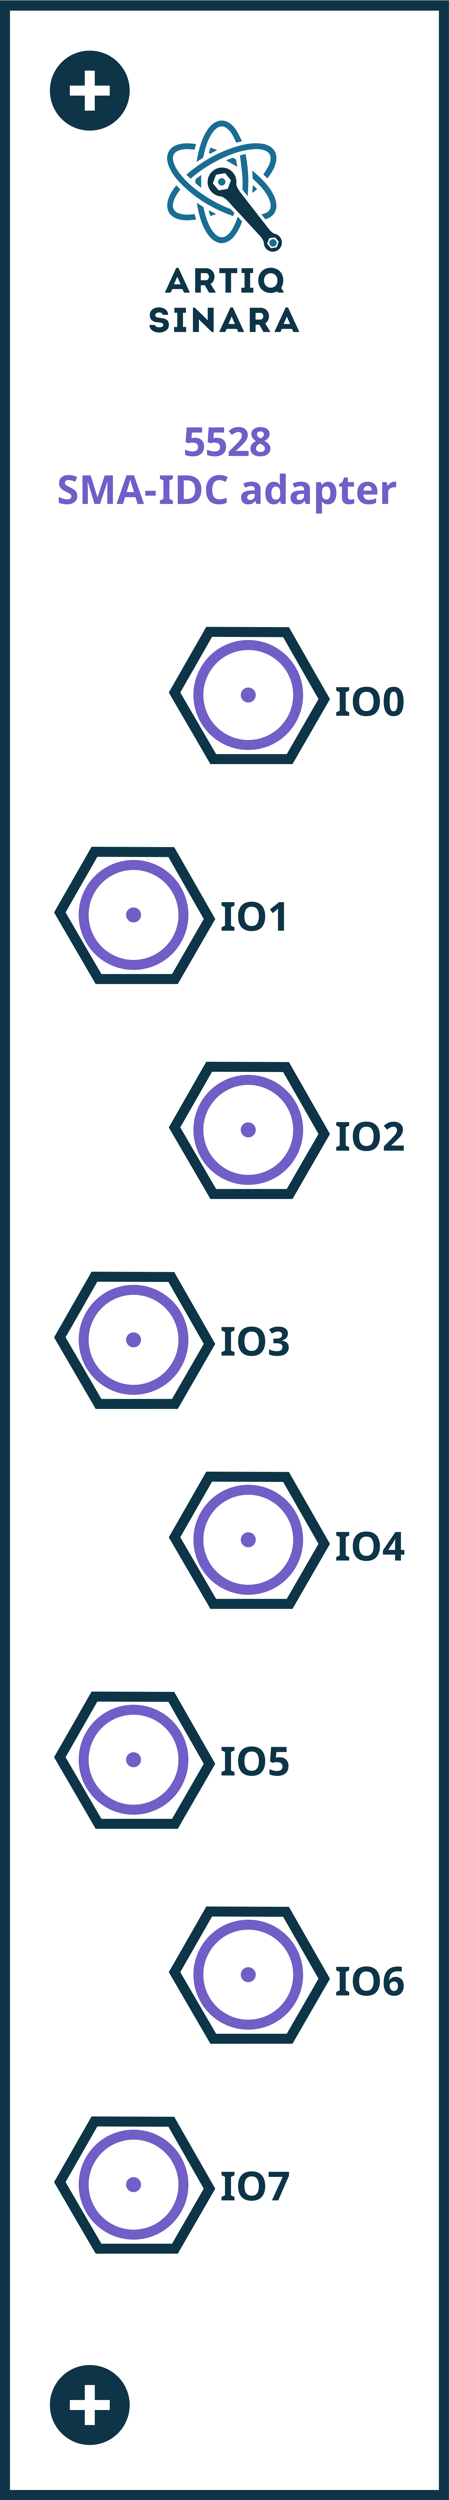 <svg width="120" height="666.67" version="1.1" viewBox="0 0 120 666.67" xmlns="http://www.w3.org/2000/svg"><rect x="0" y="0" width="120" height="666.67" fill="#808080" stroke="none"/><defs><clipPath id="r"><path d="m0 500h90v-500h-90z"/></clipPath><clipPath id="q"><path d="m44.157 66.795h14.024v-10.004h-14.024z"/></clipPath><clipPath id="p"><path d="m44.157 66.795h14.024v-10.004h-14.024z"/></clipPath><clipPath id="o"><path d="m67.157 107.8h14.024v-10.004h-14.024z"/></clipPath><clipPath id="n"><path d="m67.157 107.8h14.024v-10.004h-14.024z"/></clipPath><clipPath id="m"><path d="m44.157 151.8h14.024v-10.004h-14.024z"/></clipPath><clipPath id="l"><path d="m44.157 151.8h14.024v-10.004h-14.024z"/></clipPath><clipPath id="k"><path d="m67.157 194.8h14.024v-10.004h-14.024z"/></clipPath><clipPath id="j"><path d="m67.157 194.8h14.024v-10.004h-14.024z"/></clipPath><clipPath id="i"><path d="m44.157 235.8h14.024v-10.004h-14.024z"/></clipPath><clipPath id="h"><path d="m44.157 235.8h14.024v-10.004h-14.024z"/></clipPath><clipPath id="g"><path d="m67.157 276.79h14.024v-10.004h-14.024z"/></clipPath><clipPath id="f"><path d="m67.157 276.79h14.024v-10.004h-14.024z"/></clipPath><clipPath id="e"><path d="m44.157 320.79h14.024v-10.004h-14.024z"/></clipPath><clipPath id="d"><path d="m44.157 320.79h14.024v-10.004h-14.024z"/></clipPath><clipPath id="c"><path d="m67.157 363.79h14.024v-10.004h-14.024z"/></clipPath><clipPath id="b"><path d="m67.157 363.79h14.024v-10.004h-14.024z"/></clipPath><clipPath id="a"><path d="m0 500h90v-500h-90z"/></clipPath></defs><g transform="matrix(1.333 0 0 -1.333 0 666.67)"><path d="m0 0h90v500h-90z" fill="#fff"/><g clip-path="url(#r)"><path d="m1 499h88v-498h-88z" fill="none" stroke="#0d3547" stroke-width="2"/><g transform="translate(18,490)"><path d="m0 0c4.418 0 8-3.582 8-8s-3.582-8-8-8-8 3.582-8 8 3.582 8 8 8" fill="#0d3547"/></g><path d="m17 486h2v-8h-2z" fill="#fff"/><path d="m22 481h-8v2h8z" fill="#fff"/><g transform="translate(35.072 219.27)"><path d="m0 0-15.316-2e-3 -7.762 13.322 6.944 12.134 15.41-0.06 7.657-13.386z" fill="none" stroke="#0d3547" stroke-width="2"/></g><g transform="translate(18.117 237.09)"><path d="m0 0c2.761 4.782 8.876 6.421 13.658 3.66s6.421-8.876 3.66-13.658-8.876-6.421-13.658-3.66-6.421 8.876-3.66 13.658z" fill="none" stroke="#715ec7" stroke-miterlimit="10" stroke-width="2"/></g><g transform="translate(25.477 232.84)"><path d="m0 0c0.414 0.717 1.331 0.963 2.049 0.549 0.717-0.414 0.963-1.331 0.549-2.049-0.414-0.717-1.332-0.963-2.049-0.549s-0.963 1.332-0.549 2.049" fill="#715ec7"/></g><g transform="translate(35.072 304.27)"><path d="m0 0-15.316-2e-3 -7.762 13.322 6.944 12.134 15.41-0.06 7.657-13.386z" fill="none" stroke="#0d3547" stroke-width="2"/></g><g transform="translate(18.117 322.09)"><path d="m0 0c2.761 4.782 8.876 6.421 13.658 3.66s6.421-8.876 3.66-13.658-8.876-6.421-13.658-3.66-6.421 8.876-3.66 13.658z" fill="none" stroke="#715ec7" stroke-miterlimit="10" stroke-width="2"/></g><g transform="translate(25.477 317.84)"><path d="m0 0c0.414 0.717 1.331 0.963 2.049 0.549 0.717-0.414 0.963-1.331 0.549-2.049-0.414-0.717-1.332-0.963-2.049-0.549s-0.963 1.332-0.549 2.049" fill="#715ec7"/></g><g transform="translate(58.072 261.27)"><path d="m0 0-15.316-2e-3 -7.762 13.322 6.944 12.134 15.41-0.06 7.657-13.386z" fill="none" stroke="#0d3547" stroke-width="2"/></g><g transform="translate(41.117 279.09)"><path d="m0 0c2.761 4.782 8.876 6.421 13.658 3.66s6.421-8.876 3.66-13.658-8.876-6.421-13.658-3.66-6.421 8.876-3.66 13.658z" fill="none" stroke="#715ec7" stroke-miterlimit="10" stroke-width="2"/></g><g transform="translate(48.477 274.84)"><path d="m0 0c0.414 0.717 1.331 0.963 2.049 0.549 0.717-0.414 0.963-1.331 0.549-2.049-0.414-0.717-1.332-0.963-2.049-0.549s-0.963 1.332-0.549 2.049" fill="#715ec7"/></g><g transform="translate(58.072 348.27)"><path d="m0 0-15.316-2e-3 -7.762 13.322 6.944 12.134 15.41-0.06 7.657-13.386z" fill="none" stroke="#0d3547" stroke-width="2"/></g><g transform="translate(41.117 366.09)"><path d="m0 0c2.761 4.782 8.876 6.421 13.658 3.66s6.421-8.876 3.66-13.658-8.876-6.421-13.658-3.66-6.421 8.876-3.66 13.658z" fill="none" stroke="#715ec7" stroke-miterlimit="10" stroke-width="2"/></g><g transform="translate(48.477 361.84)"><path d="m0 0c0.414 0.717 1.331 0.963 2.049 0.549 0.717-0.414 0.963-1.331 0.549-2.049-0.414-0.717-1.332-0.963-2.049-0.549s-0.963 1.332-0.549 2.049" fill="#715ec7"/></g><g transform="translate(35.072 50.274)"><path d="m0 0-15.316-2e-3 -7.762 13.322 6.944 12.134 15.41-0.06 7.657-13.386z" fill="none" stroke="#0d3547" stroke-width="2"/></g><g transform="translate(18.117 68.086)"><path d="m0 0c2.761 4.782 8.876 6.421 13.658 3.66s6.421-8.876 3.66-13.658-8.876-6.421-13.658-3.66-6.421 8.876-3.66 13.658z" fill="none" stroke="#715ec7" stroke-miterlimit="10" stroke-width="2"/></g><g transform="translate(25.477 63.836)"><path d="m0 0c0.414 0.717 1.331 0.963 2.049 0.549 0.717-0.414 0.963-1.331 0.549-2.049-0.414-0.717-1.332-0.963-2.049-0.549s-0.963 1.332-0.549 2.049" fill="#715ec7"/></g><g transform="translate(35.072 135.27)"><path d="m0 0-15.316-2e-3 -7.762 13.322 6.944 12.134 15.41-0.06 7.657-13.386z" fill="none" stroke="#0d3547" stroke-width="2"/></g><g transform="translate(18.117 153.09)"><path d="m0 0c2.761 4.782 8.876 6.421 13.658 3.66s6.421-8.876 3.66-13.658-8.876-6.421-13.658-3.66-6.421 8.876-3.66 13.658z" fill="none" stroke="#715ec7" stroke-miterlimit="10" stroke-width="2"/></g><g transform="translate(25.477 148.84)"><path d="m0 0c0.414 0.717 1.331 0.963 2.049 0.549 0.717-0.414 0.963-1.331 0.549-2.049-0.414-0.717-1.332-0.963-2.049-0.549s-0.963 1.332-0.549 2.049" fill="#715ec7"/></g><g transform="translate(58.072 92.274)"><path d="m0 0-15.316-2e-3 -7.762 13.322 6.944 12.134 15.41-0.06 7.657-13.386z" fill="none" stroke="#0d3547" stroke-width="2"/></g><g transform="translate(41.117 110.09)"><path d="m0 0c2.761 4.782 8.876 6.421 13.658 3.66s6.421-8.876 3.66-13.658-8.876-6.421-13.658-3.66-6.421 8.876-3.66 13.658z" fill="none" stroke="#715ec7" stroke-miterlimit="10" stroke-width="2"/></g><g transform="translate(48.477 105.84)"><path d="m0 0c0.414 0.717 1.331 0.963 2.049 0.549 0.717-0.414 0.963-1.331 0.549-2.049-0.414-0.717-1.332-0.963-2.049-0.549s-0.963 1.332-0.549 2.049" fill="#715ec7"/></g><g transform="translate(58.072 179.27)"><path d="m0 0-15.316-2e-3 -7.762 13.322 6.944 12.134 15.41-0.06 7.657-13.386z" fill="none" stroke="#0d3547" stroke-width="2"/></g><g transform="translate(41.117 197.09)"><path d="m0 0c2.761 4.782 8.876 6.421 13.658 3.66s6.421-8.876 3.66-13.658-8.876-6.421-13.658-3.66-6.421 8.876-3.66 13.658z" fill="none" stroke="#715ec7" stroke-miterlimit="10" stroke-width="2"/></g><g transform="translate(48.477 192.84)"><path d="m0 0c0.414 0.717 1.331 0.963 2.049 0.549 0.717-0.414 0.963-1.331 0.549-2.049-0.414-0.717-1.332-0.963-2.049-0.549s-0.963 1.332-0.549 2.049" fill="#715ec7"/></g><g transform="translate(18,27)"><path d="m0 0c4.418 0 8-3.582 8-8s-3.582-8-8-8-8 3.582-8 8 3.582 8 8 8" fill="#0d3547"/></g><path d="m17 23h2v-8h-2z" fill="#fff"/><path d="m22 18h-8v2h8z" fill="#fff"/><g clip-path="url(#q)"><g clip-path="url(#p)"><g transform="matrix(1 0 0 -1 44.157 59.94)" fill="#0d3547" aria-label="IO7"><path d="m2.856 0h-2.6v-0.688l0.696-0.32v-3.696l-0.696-0.32v-0.688h2.6v0.688l-0.696 0.32v3.696l0.696 0.32z"/><path d="m9.016-2.864q0 0.664-0.168 1.208-0.16 0.536-0.496 0.928-0.328 0.392-0.848 0.6-0.512 0.208-1.208 0.208t-1.216-0.208q-0.512-0.216-0.848-0.6-0.328-0.392-0.496-0.936-0.16-0.544-0.16-1.208 0-0.888 0.288-1.544 0.296-0.656 0.896-1.016 0.608-0.368 1.544-0.368 0.928 0 1.528 0.368 0.6 0.36 0.888 1.024 0.296 0.656 0.296 1.544zm-4.168 0q0 0.6 0.152 1.032t0.472 0.664 0.824 0.232q0.52 0 0.832-0.232 0.32-0.232 0.464-0.664 0.152-0.432 0.152-1.032 0-0.904-0.336-1.416t-1.104-0.512q-0.512 0-0.832 0.232t-0.472 0.664-0.152 1.032z"/><path d="m10.368 0 2.144-4.696h-2.816v-1.016h4.096v0.76l-2.16 4.952z"/></g></g></g><g clip-path="url(#o)"><g clip-path="url(#n)"><g transform="matrix(1 0 0 -1 67.157 100.94)" fill="#0d3547" aria-label="IO6"><path d="m2.856 0h-2.6v-0.688l0.696-0.32v-3.696l-0.696-0.32v-0.688h2.6v0.688l-0.696 0.32v3.696l0.696 0.32z"/><path d="m9.016-2.864q0 0.664-0.168 1.208-0.16 0.536-0.496 0.928-0.328 0.392-0.848 0.6-0.512 0.208-1.208 0.208t-1.216-0.208q-0.512-0.216-0.848-0.6-0.328-0.392-0.496-0.936-0.16-0.544-0.16-1.208 0-0.888 0.288-1.544 0.296-0.656 0.896-1.016 0.608-0.368 1.544-0.368 0.928 0 1.528 0.368 0.6 0.36 0.888 1.024 0.296 0.656 0.296 1.544zm-4.168 0q0 0.6 0.152 1.032t0.472 0.664 0.824 0.232q0.52 0 0.832-0.232 0.32-0.232 0.464-0.664 0.152-0.432 0.152-1.032 0-0.904-0.336-1.416t-1.104-0.512q-0.512 0-0.832 0.232t-0.472 0.664-0.152 1.032z"/><path d="m9.76-2.424q0-0.496 0.072-0.976t0.248-0.904q0.184-0.432 0.504-0.76 0.328-0.336 0.824-0.52 0.504-0.192 1.216-0.192 0.168 0 0.392 0.016 0.224 8e-3 0.376 0.04v0.968q-0.152-0.04-0.336-0.056-0.176-0.024-0.352-0.024-0.536 0-0.888 0.128-0.344 0.128-0.544 0.368t-0.296 0.568q-0.088 0.32-0.104 0.72h0.048q0.112-0.192 0.272-0.336 0.168-0.152 0.408-0.24t0.56-0.088q0.504 0 0.864 0.216 0.368 0.208 0.568 0.616 0.2 0.4 0.2 0.976 0 0.616-0.24 1.064-0.232 0.448-0.672 0.688-0.432 0.232-1.032 0.232-0.44 0-0.824-0.152-0.376-0.152-0.664-0.456-0.28-0.312-0.44-0.784-0.16-0.472-0.16-1.112zm2.064 1.536q0.352 0 0.576-0.24 0.224-0.248 0.224-0.76 0-0.416-0.192-0.656t-0.584-0.24q-0.264 0-0.464 0.12-0.2 0.112-0.312 0.296t-0.112 0.376q0 0.2 0.056 0.4 0.056 0.192 0.16 0.352 0.112 0.16 0.272 0.256t0.376 0.096z"/></g></g></g><g clip-path="url(#m)"><g clip-path="url(#l)"><g transform="matrix(1 0 0 -1 44.157 144.94)" fill="#0d3547" aria-label="IO5"><path d="m2.856 0h-2.6v-0.688l0.696-0.32v-3.696l-0.696-0.32v-0.688h2.6v0.688l-0.696 0.32v3.696l0.696 0.32z"/><path d="m9.016-2.864q0 0.664-0.168 1.208-0.16 0.536-0.496 0.928-0.328 0.392-0.848 0.6-0.512 0.208-1.208 0.208t-1.216-0.208q-0.512-0.216-0.848-0.6-0.328-0.392-0.496-0.936-0.16-0.544-0.16-1.208 0-0.888 0.288-1.544 0.296-0.656 0.896-1.016 0.608-0.368 1.544-0.368 0.928 0 1.528 0.368 0.6 0.36 0.888 1.024 0.296 0.656 0.296 1.544zm-4.168 0q0 0.6 0.152 1.032t0.472 0.664 0.824 0.232q0.52 0 0.832-0.232 0.32-0.232 0.464-0.664 0.152-0.432 0.152-1.032 0-0.904-0.336-1.416t-1.104-0.512q-0.512 0-0.832 0.232t-0.472 0.664-0.152 1.032z"/><path d="m11.88-3.648q0.52 0 0.928 0.2t0.64 0.584q0.24 0.384 0.24 0.952 0 0.616-0.256 1.064t-0.768 0.688q-0.504 0.24-1.256 0.24-0.448 0-0.848-0.08-0.392-0.08-0.688-0.232v-1.04q0.296 0.152 0.712 0.264 0.416 0.104 0.784 0.104 0.36 0 0.6-0.096 0.248-0.096 0.376-0.296t0.128-0.512q0-0.424-0.28-0.64-0.28-0.224-0.864-0.224-0.224 0-0.464 0.048-0.24 0.04-0.4 0.08l-0.48-0.256 0.216-2.912h3.096v1.024h-2.04l-0.104 1.12q0.136-0.024 0.288-0.048 0.16-0.032 0.44-0.032z"/></g></g></g><g clip-path="url(#k)"><g clip-path="url(#j)"><g transform="matrix(1 0 0 -1 67.157 187.94)" fill="#0d3547" aria-label="IO4"><path d="m2.856 0h-2.6v-0.688l0.696-0.32v-3.696l-0.696-0.32v-0.688h2.6v0.688l-0.696 0.32v3.696l0.696 0.32z"/><path d="m9.016-2.864q0 0.664-0.168 1.208-0.16 0.536-0.496 0.928-0.328 0.392-0.848 0.6-0.512 0.208-1.208 0.208t-1.216-0.208q-0.512-0.216-0.848-0.6-0.328-0.392-0.496-0.936-0.16-0.544-0.16-1.208 0-0.888 0.288-1.544 0.296-0.656 0.896-1.016 0.608-0.368 1.544-0.368 0.928 0 1.528 0.368 0.6 0.36 0.888 1.024 0.296 0.656 0.296 1.544zm-4.168 0q0 0.6 0.152 1.032t0.472 0.664 0.824 0.232q0.52 0 0.832-0.232 0.32-0.232 0.464-0.664 0.152-0.432 0.152-1.032 0-0.904-0.336-1.416t-1.104-0.512q-0.512 0-0.832 0.232t-0.472 0.664-0.152 1.032z"/><path d="m13.92-1.184h-0.688v1.184h-1.176v-1.184h-2.44v-0.84l2.504-3.688h1.112v3.592h0.688zm-1.864-1.904q0-0.136 0-0.32 8e-3 -0.192 0.016-0.376 8e-3 -0.192 0.016-0.336 8e-3 -0.152 0.016-0.208h-0.032q-0.072 0.16-0.152 0.312t-0.192 0.312l-1.048 1.584h1.376z"/></g></g></g><g clip-path="url(#i)"><g clip-path="url(#h)"><g transform="matrix(1 0 0 -1 44.157 228.94)" fill="#0d3547" aria-label="IO3"><path d="m2.856 0h-2.6v-0.688l0.696-0.32v-3.696l-0.696-0.32v-0.688h2.6v0.688l-0.696 0.32v3.696l0.696 0.32z"/><path d="m9.016-2.864q0 0.664-0.168 1.208-0.16 0.536-0.496 0.928-0.328 0.392-0.848 0.6-0.512 0.208-1.208 0.208t-1.216-0.208q-0.512-0.216-0.848-0.6-0.328-0.392-0.496-0.936-0.16-0.544-0.16-1.208 0-0.888 0.288-1.544 0.296-0.656 0.896-1.016 0.608-0.368 1.544-0.368 0.928 0 1.528 0.368 0.6 0.36 0.888 1.024 0.296 0.656 0.296 1.544zm-4.168 0q0 0.6 0.152 1.032t0.472 0.664 0.824 0.232q0.52 0 0.832-0.232 0.32-0.232 0.464-0.664 0.152-0.432 0.152-1.032 0-0.904-0.336-1.416t-1.104-0.512q-0.512 0-0.832 0.232t-0.472 0.664-0.152 1.032z"/><path d="m13.568-4.432q0 0.392-0.168 0.68-0.16 0.288-0.44 0.472-0.272 0.184-0.624 0.272v0.024q0.688 0.08 1.04 0.416 0.36 0.336 0.36 0.904 0 0.496-0.248 0.896-0.24 0.392-0.752 0.624-0.504 0.224-1.304 0.224-0.472 0-0.88-0.08t-0.768-0.232v-1.024q0.368 0.184 0.768 0.28 0.408 0.096 0.752 0.096 0.648 0 0.904-0.224 0.264-0.224 0.264-0.632 0-0.24-0.12-0.4-0.12-0.168-0.424-0.248-0.296-0.088-0.832-0.088h-0.432v-0.928h0.44q0.528 0 0.8-0.096 0.28-0.104 0.376-0.272 0.104-0.176 0.104-0.4 0-0.304-0.192-0.472-0.184-0.176-0.624-0.176-0.272 0-0.496 0.072-0.224 0.064-0.408 0.16-0.176 0.096-0.312 0.184l-0.56-0.832q0.336-0.24 0.784-0.4 0.456-0.16 1.08-0.16 0.88 0 1.392 0.36 0.52 0.352 0.52 1z"/></g></g></g><g clip-path="url(#g)"><g clip-path="url(#f)"><g transform="matrix(1 0 0 -1 67.157 269.94)" fill="#0d3547" aria-label="IO2"><path d="m2.856 0h-2.6v-0.688l0.696-0.32v-3.696l-0.696-0.32v-0.688h2.6v0.688l-0.696 0.32v3.696l0.696 0.32z"/><path d="m9.016-2.864q0 0.664-0.168 1.208-0.16 0.536-0.496 0.928-0.328 0.392-0.848 0.6-0.512 0.208-1.208 0.208t-1.216-0.208q-0.512-0.216-0.848-0.6-0.328-0.392-0.496-0.936-0.16-0.544-0.16-1.208 0-0.888 0.288-1.544 0.296-0.656 0.896-1.016 0.608-0.368 1.544-0.368 0.928 0 1.528 0.368 0.6 0.36 0.888 1.024 0.296 0.656 0.296 1.544zm-4.168 0q0 0.6 0.152 1.032t0.472 0.664 0.824 0.232q0.52 0 0.832-0.232 0.32-0.232 0.464-0.664 0.152-0.432 0.152-1.032 0-0.904-0.336-1.416t-1.104-0.512q-0.512 0-0.832 0.232t-0.472 0.664-0.152 1.032z"/><path d="m13.792 0h-3.992v-0.84l1.432-1.448q0.432-0.448 0.696-0.744 0.264-0.304 0.384-0.544 0.12-0.248 0.12-0.528 0-0.344-0.192-0.512-0.184-0.168-0.504-0.168-0.328 0-0.64 0.152t-0.656 0.432l-0.656-0.776q0.248-0.216 0.52-0.4 0.28-0.184 0.64-0.296 0.368-0.12 0.88-0.12 0.56 0 0.96 0.208 0.408 0.2 0.624 0.552 0.224 0.344 0.224 0.784 0 0.472-0.192 0.864-0.184 0.392-0.544 0.776-0.352 0.384-0.856 0.848l-0.736 0.688v0.056h2.488z"/></g></g></g><g clip-path="url(#e)"><g clip-path="url(#d)"><g transform="matrix(1 0 0 -1 44.157 313.94)" fill="#0d3547" aria-label="IO1"><path d="m2.856 0h-2.6v-0.688l0.696-0.32v-3.696l-0.696-0.32v-0.688h2.6v0.688l-0.696 0.32v3.696l0.696 0.32z"/><path d="m9.016-2.864q0 0.664-0.168 1.208-0.16 0.536-0.496 0.928-0.328 0.392-0.848 0.6-0.512 0.208-1.208 0.208t-1.216-0.208q-0.512-0.216-0.848-0.6-0.328-0.392-0.496-0.936-0.16-0.544-0.16-1.208 0-0.888 0.288-1.544 0.296-0.656 0.896-1.016 0.608-0.368 1.544-0.368 0.928 0 1.528 0.368 0.6 0.36 0.888 1.024 0.296 0.656 0.296 1.544zm-4.168 0q0 0.6 0.152 1.032t0.472 0.664 0.824 0.232q0.52 0 0.832-0.232 0.32-0.232 0.464-0.664 0.152-0.432 0.152-1.032 0-0.904-0.336-1.416t-1.104-0.512q-0.512 0-0.832 0.232t-0.472 0.664-0.152 1.032z"/><path d="m12.784 0h-1.208v-3.304q0-0.136 0-0.336 8e-3 -0.2 0.016-0.416t0.016-0.384q-0.04 0.048-0.176 0.176-0.128 0.12-0.24 0.216l-0.656 0.528-0.584-0.728 1.84-1.464h0.992z"/></g></g></g><g clip-path="url(#c)"><g clip-path="url(#b)"><g transform="matrix(1 0 0 -1 67.157 356.94)" fill="#0d3547" aria-label="IO0"><path d="m2.856 0h-2.6v-0.688l0.696-0.32v-3.696l-0.696-0.32v-0.688h2.6v0.688l-0.696 0.32v3.696l0.696 0.32z"/><path d="m9.016-2.864q0 0.664-0.168 1.208-0.16 0.536-0.496 0.928-0.328 0.392-0.848 0.6-0.512 0.208-1.208 0.208t-1.216-0.208q-0.512-0.216-0.848-0.6-0.328-0.392-0.496-0.936-0.16-0.544-0.16-1.208 0-0.888 0.288-1.544 0.296-0.656 0.896-1.016 0.608-0.368 1.544-0.368 0.928 0 1.528 0.368 0.6 0.36 0.888 1.024 0.296 0.656 0.296 1.544zm-4.168 0q0 0.6 0.152 1.032t0.472 0.664 0.824 0.232q0.52 0 0.832-0.232 0.32-0.232 0.464-0.664 0.152-0.432 0.152-1.032 0-0.904-0.336-1.416t-1.104-0.512q-0.512 0-0.832 0.232t-0.472 0.664-0.152 1.032z"/><path d="m13.76-2.856q0 0.688-0.112 1.232-0.104 0.544-0.344 0.928-0.232 0.376-0.616 0.576-0.376 0.2-0.928 0.2-0.688 0-1.128-0.352t-0.656-1.008q-0.208-0.656-0.208-1.576 0-0.928 0.192-1.584 0.192-0.656 0.632-1.008t1.168-0.352q0.688 0 1.128 0.352 0.44 0.344 0.656 1.008 0.216 0.656 0.216 1.584zm-2.792 0q0 0.648 0.072 1.088 0.072 0.432 0.24 0.656 0.176 0.216 0.48 0.216t0.472-0.216q0.176-0.216 0.248-0.648 0.08-0.44 0.08-1.096t-0.08-1.088q-0.072-0.44-0.248-0.656-0.168-0.224-0.472-0.224t-0.48 0.224q-0.168 0.216-0.24 0.656-0.072 0.432-0.072 1.088z"/></g></g></g></g><g transform="matrix(1 0 0 -1 36.712 408.91)" fill="#715ec7" aria-label="5528 SMA-IDC adapter"><path d="m2.4-3.648q0.52 0 0.928 0.2t0.64 0.584q0.24 0.384 0.24 0.952 0 0.616-0.256 1.064t-0.768 0.688q-0.504 0.24-1.256 0.24-0.448 0-0.848-0.08-0.392-0.08-0.688-0.232v-1.04q0.296 0.152 0.712 0.264 0.416 0.104 0.784 0.104 0.36 0 0.6-0.096 0.248-0.096 0.376-0.296t0.128-0.512q0-0.424-0.28-0.64-0.28-0.224-0.864-0.224-0.224 0-0.464 0.048-0.24 0.04-0.4 0.08l-0.48-0.256 0.216-2.912h3.096v1.024h-2.04l-0.104 1.12q0.136-0.024 0.288-0.048 0.16-0.032 0.44-0.032z"/><path d="m6.808-3.648q0.52 0 0.928 0.2t0.64 0.584q0.24 0.384 0.24 0.952 0 0.616-0.256 1.064t-0.768 0.688q-0.504 0.24-1.256 0.24-0.448 0-0.848-0.08-0.392-0.08-0.688-0.232v-1.04q0.296 0.152 0.712 0.264 0.416 0.104 0.784 0.104 0.36 0 0.6-0.096 0.248-0.096 0.376-0.296t0.128-0.512q0-0.424-0.28-0.64-0.28-0.224-0.864-0.224-0.224 0-0.464 0.048-0.24 0.04-0.4 0.08l-0.48-0.256 0.216-2.912h3.096v1.024h-2.04l-0.104 1.12q0.136-0.024 0.288-0.048 0.16-0.032 0.44-0.032z"/><path d="m13.128 0h-3.992v-0.84l1.432-1.448q0.432-0.448 0.696-0.744 0.264-0.304 0.384-0.544 0.12-0.248 0.12-0.528 0-0.344-0.192-0.512-0.184-0.168-0.504-0.168-0.328 0-0.64 0.152t-0.656 0.432l-0.656-0.776q0.248-0.216 0.52-0.4 0.28-0.184 0.64-0.296 0.368-0.12 0.88-0.12 0.56 0 0.96 0.208 0.408 0.2 0.624 0.552 0.224 0.344 0.224 0.784 0 0.472-0.192 0.864-0.184 0.392-0.544 0.776-0.352 0.384-0.856 0.848l-0.736 0.688v0.056h2.488z"/><path d="m15.512-5.784q0.496 0 0.904 0.152 0.416 0.152 0.664 0.456 0.256 0.304 0.256 0.768 0 0.344-0.136 0.608-0.136 0.256-0.368 0.448-0.224 0.192-0.52 0.336 0.304 0.16 0.576 0.376 0.28 0.208 0.448 0.496 0.176 0.28 0.176 0.664 0 0.472-0.256 0.824-0.248 0.352-0.704 0.544-0.448 0.192-1.04 0.192-0.64 0-1.088-0.184t-0.688-0.528q-0.232-0.344-0.232-0.816 0-0.392 0.144-0.68 0.152-0.288 0.4-0.496 0.248-0.216 0.552-0.36-0.256-0.16-0.464-0.36-0.208-0.208-0.336-0.464-0.12-0.264-0.12-0.608 0-0.456 0.256-0.76t0.672-0.456q0.424-0.152 0.904-0.152zm-0.888 4.264q0 0.312 0.216 0.512 0.224 0.2 0.656 0.2 0.448 0 0.672-0.192t0.224-0.512q0-0.216-0.128-0.376-0.128-0.168-0.32-0.296-0.184-0.136-0.384-0.248l-0.104-0.056q-0.248 0.112-0.44 0.256-0.184 0.144-0.288 0.32-0.104 0.168-0.104 0.392zm0.88-3.384q-0.296 0-0.496 0.152-0.192 0.152-0.192 0.432 0 0.192 0.096 0.344 0.096 0.144 0.256 0.256 0.16 0.104 0.344 0.2 0.184-0.088 0.336-0.192 0.16-0.104 0.256-0.248 0.096-0.152 0.096-0.36 0-0.28-0.2-0.432-0.192-0.152-0.496-0.152z"/><path d="m-21.216 8.016q0 0.504-0.248 0.88t-0.72 0.584q-0.464 0.2-1.136 0.2-0.296 0-0.584-0.04-0.28-0.04-0.544-0.112-0.256-0.08-0.488-0.192v-1.128q0.408 0.176 0.84 0.328 0.44 0.144 0.872 0.144 0.296 0 0.472-0.08 0.184-0.08 0.264-0.216 0.088-0.136 0.088-0.312 0-0.216-0.152-0.368-0.144-0.152-0.392-0.28-0.248-0.136-0.568-0.288-0.2-0.096-0.432-0.224-0.232-0.136-0.448-0.328-0.208-0.2-0.344-0.48t-0.136-0.672q0-0.512 0.232-0.872 0.24-0.368 0.672-0.56 0.44-0.192 1.032-0.192 0.448 0 0.848 0.104 0.408 0.104 0.848 0.296l-0.392 0.944q-0.392-0.16-0.704-0.248t-0.64-0.088q-0.224 0-0.384 0.072t-0.248 0.2q-0.08 0.128-0.08 0.304 0 0.2 0.12 0.344 0.12 0.136 0.36 0.264t0.6 0.304q0.44 0.208 0.744 0.432 0.312 0.224 0.48 0.528t0.168 0.752z"/><path d="m-17.76 9.6-1.376-4.48h-0.032q8e-3 0.16 0.024 0.48t0.032 0.688q0.016 0.36 0.016 0.656v2.656h-1.08v-5.712h1.648l1.352 4.368h0.024l1.432-4.368h1.648v5.712h-1.128v-2.704q0-0.272 8e-3 -0.624 0.016-0.352 0.024-0.664 0.016-0.32 0.024-0.48h-0.032l-1.472 4.472z"/><path d="m-9.136 9.6-0.416-1.36h-2.08l-0.416 1.36h-1.304l2.016-5.736h1.48l2.024 5.736zm-1.12-3.704q-0.04-0.136-0.104-0.344t-0.128-0.424-0.104-0.376q-0.04 0.16-0.112 0.4-0.064 0.232-0.128 0.448-0.056 0.208-0.088 0.296l-0.408 1.328h1.488z"/><path d="m-7.592 7.944v-0.976h2.096v0.976z"/><path d="m-2.048 9.6h-2.6v-0.688l0.696-0.32v-3.696l-0.696-0.32v-0.688h2.6v0.688l-0.696 0.32v3.696l0.696 0.32z"/><path d="m3.664 6.688q0 0.96-0.368 1.608t-1.072 0.976q-0.696 0.328-1.68 0.328h-1.616v-5.712h1.792q0.896 0 1.552 0.32 0.664 0.32 1.024 0.944 0.368 0.616 0.368 1.536zm-1.256 0.032q0-0.632-0.184-1.04t-0.552-0.6q-0.36-0.2-0.888-0.2h-0.648v3.72h0.52q0.888 0 1.32-0.472t0.432-1.408z"/><path d="m7.272 4.816q-0.344 0-0.616 0.136-0.264 0.136-0.448 0.392-0.184 0.248-0.28 0.608-0.088 0.36-0.088 0.808 0 0.608 0.144 1.04 0.152 0.424 0.472 0.648t0.816 0.224q0.352 0 0.696-0.08 0.352-0.08 0.76-0.224v1.016q-0.376 0.152-0.744 0.224t-0.824 0.072q-0.88 0-1.456-0.36-0.568-0.368-0.84-1.024-0.272-0.664-0.272-1.544 0-0.648 0.176-1.184 0.176-0.544 0.512-0.936 0.344-0.392 0.84-0.608 0.504-0.216 1.152-0.216 0.424 0 0.848 0.112 0.432 0.104 0.824 0.288l-0.392 0.984q-0.32-0.152-0.648-0.264-0.32-0.112-0.632-0.112z"/><path d="m13.72 5.144q0.88 0 1.344 0.384 0.472 0.376 0.472 1.16v2.912h-0.832l-0.232-0.592h-0.032q-0.184 0.232-0.384 0.384-0.192 0.152-0.448 0.216-0.248 0.072-0.616 0.072-0.384 0-0.696-0.144-0.304-0.152-0.48-0.456-0.176-0.312-0.176-0.784 0-0.696 0.488-1.024 0.488-0.336 1.464-0.368l0.76-0.024v-0.192q0-0.344-0.184-0.504-0.176-0.16-0.496-0.16t-0.624 0.096q-0.304 0.088-0.608 0.224l-0.392-0.808q0.352-0.184 0.776-0.288 0.432-0.104 0.896-0.104zm0.168 2.448q-0.576 0.016-0.8 0.208t-0.224 0.504q0 0.272 0.16 0.392 0.16 0.112 0.416 0.112 0.384 0 0.648-0.224 0.264-0.232 0.264-0.648v-0.36z"/><path d="m18.144 9.68q-0.728 0-1.192-0.568-0.456-0.576-0.456-1.688 0-1.12 0.464-1.696t1.216-0.576q0.312 0 0.552 0.088 0.24 0.08 0.408 0.224 0.176 0.144 0.296 0.328h0.04q-0.024-0.128-0.056-0.368-0.032-0.248-0.032-0.504v-1.4h1.192v6.08h-0.912l-0.232-0.568h-0.048q-0.112 0.176-0.288 0.328-0.168 0.144-0.4 0.232t-0.552 0.088zm0.416-0.952q0.496 0 0.696-0.288 0.2-0.296 0.208-0.88v-0.128q0-0.64-0.2-0.976-0.192-0.336-0.72-0.336-0.392 0-0.616 0.344-0.224 0.336-0.224 0.976t0.224 0.968q0.224 0.32 0.632 0.32z"/><path d="m23.616 5.144q0.88 0 1.344 0.384 0.472 0.376 0.472 1.16v2.912h-0.832l-0.232-0.592h-0.032q-0.184 0.232-0.384 0.384-0.192 0.152-0.448 0.216-0.248 0.072-0.616 0.072-0.384 0-0.696-0.144-0.304-0.152-0.48-0.456-0.176-0.312-0.176-0.784 0-0.696 0.488-1.024 0.488-0.336 1.464-0.368l0.76-0.024v-0.192q0-0.344-0.184-0.504-0.176-0.16-0.496-0.16t-0.624 0.096q-0.304 0.088-0.608 0.224l-0.392-0.808q0.352-0.184 0.776-0.288 0.432-0.104 0.896-0.104zm0.168 2.448q-0.576 0.016-0.8 0.208t-0.224 0.504q0 0.272 0.16 0.392 0.16 0.112 0.416 0.112 0.384 0 0.648-0.224 0.264-0.232 0.264-0.648v-0.36z"/><path d="m29.088 5.152q0.736 0 1.192 0.576 0.456 0.568 0.456 1.68 0 0.744-0.216 1.256-0.216 0.504-0.592 0.76t-0.872 0.256q-0.312 0-0.544-0.08-0.224-0.08-0.384-0.208t-0.28-0.272h-0.064q0.032 0.152 0.048 0.32 0.016 0.16 0.016 0.32v1.76h-1.192v-6.288h0.968l0.168 0.568h0.056q0.12-0.176 0.288-0.32 0.168-0.152 0.4-0.24 0.24-0.088 0.552-0.088zm-0.384 0.952q-0.312 0-0.496 0.128t-0.272 0.392q-0.08 0.256-0.088 0.648v0.128q0 0.424 0.08 0.72 0.08 0.288 0.272 0.44t0.52 0.152q0.272 0 0.448-0.152t0.264-0.448 0.088-0.72q0-0.64-0.2-0.96-0.192-0.328-0.616-0.328z"/><path d="m33.56 8.728q0.2 0 0.384-0.04t0.368-0.096v0.888q-0.192 0.08-0.48 0.136-0.28 0.064-0.616 0.064-0.392 0-0.704-0.128-0.304-0.128-0.488-0.44-0.176-0.32-0.176-0.88v-2.104h-0.568v-0.504l0.656-0.4 0.344-0.92h0.76v0.928h1.224v0.896h-1.224v2.104q0 0.248 0.144 0.376 0.144 0.12 0.376 0.12z"/><path d="m36.992 5.152q0.608 0 1.04 0.232 0.44 0.232 0.68 0.672t0.24 1.08v0.576h-2.816q0.016 0.504 0.296 0.792 0.288 0.288 0.792 0.288 0.424 0 0.768-0.08 0.344-0.088 0.712-0.264v0.92q-0.32 0.16-0.68 0.232-0.352 0.08-0.856 0.08-0.656 0-1.16-0.24-0.504-0.248-0.792-0.744t-0.288-1.248q0-0.768 0.256-1.272 0.264-0.512 0.728-0.768t1.08-0.256zm8e-3 0.848q-0.344 0-0.576 0.224-0.224 0.224-0.264 0.696h1.672q0-0.264-0.096-0.472-0.088-0.208-0.272-0.328t-0.464-0.12z"/><path d="m42.36 5.152q0.088 0 0.208 8e-3t0.192 0.024l-0.088 1.12q-0.056-0.016-0.168-0.024-0.104-0.016-0.184-0.016-0.232 0-0.448 0.064-0.216 0.056-0.392 0.184-0.168 0.128-0.272 0.344-0.096 0.208-0.096 0.52v2.224h-1.192v-4.368h0.904l0.176 0.736h0.056q0.128-0.224 0.32-0.408t0.44-0.296q0.256-0.112 0.544-0.112z"/></g><g clip-path="url(#a)"><g transform="translate(54.743 450.8)"><path d="m0 0c0.411 0 0.732 0.341 0.732 0.742s-0.341 0.742-0.742 0.742-0.742-0.341-0.732-0.742c0-0.411 0.331-0.742 0.742-0.742" fill="#1a6d93"/></g><g transform="translate(37.377 465.16)"><path d="m0 0 0.842-0.782c0.02 0.01 0.04 0.03 0.05 0.04 1.645 1.434 3.51 2.687 5.565 3.71 2.627 1.313 4.863 1.995 7.049 2.155 0.2 0.01 0.381 0.02 0.561 0.02 0.732 0 1.344-0.13 1.895-0.391 0.612-0.29 0.912-0.782 0.912-1.453 0-0.532-0.16-1.053-0.461-1.615-0.21-0.391-0.451-0.772-0.692-1.143-0.1-0.16-0.2-0.32-0.3-0.481l0.812-0.772c0.641 0.812 1.343 1.815 1.664 3.038 0.04 0.14 0.07 0.291 0.1 0.431 0.01 0.06 0.03 0.131 0.04 0.191v0.722c0 0.01-0.01 0.02-0.01 0.04-0.01 0.03-0.02 0.06-0.03 0.1-0.16 0.973-0.712 1.654-1.694 2.096-0.622 0.28-1.304 0.35-1.875 0.38-0.181 0.011-0.361 0.021-0.552 0.021-0.952 0-1.945-0.141-3.017-0.422-3.73-0.982-7.26-2.837-10.478-5.524-0.09-0.07-0.17-0.15-0.271-0.231-0.03-0.06-0.07-0.09-0.11-0.13" fill="#1a6d93"/></g><g transform="translate(39.693 467.9)"><path d="m0 0c0.241 0.16 0.461 0.321 0.702 0.441 0.281 0.151 0.381 0.371 0.431 0.642 0.321 1.604 0.762 2.867 1.384 3.98 0.361 0.642 0.722 1.103 1.153 1.444 0.722 0.582 1.463 0.582 2.185 0 0.442-0.361 0.813-0.812 1.113-1.384 0.181-0.33 0.331-0.661 0.502-1.012 0.07-0.141 0.14-0.291 0.21-0.431l1.143 0.29c-0.09 0.191-0.18 0.381-0.271 0.562-0.21 0.441-0.411 0.862-0.651 1.273-0.782 1.354-1.655 2.066-2.818 2.296h-0.661c-0.963-0.19-1.765-0.752-2.427-1.714-0.291-0.421-0.541-0.842-0.752-1.274-0.581-1.173-1.002-2.526-1.333-4.241-0.05-0.24-0.08-0.491-0.121-0.742-0.02-0.1-0.03-0.2-0.05-0.3 0.091 0.05 0.181 0.11 0.261 0.17" fill="#1a6d93"/></g><g transform="translate(38.67 457.26)"><path d="m0 0c-0.261-0.02-0.501-0.05-0.742-0.06-0.15-0.01-0.291-0.01-0.421-0.01-0.572 0-1.063 0.07-1.514 0.21-0.06 0.02-0.13 0.04-0.191 0.071-0.902 0.34-1.283 1.032-1.092 1.985 0.17 0.872 0.611 1.594 1.062 2.256 0.091 0.13 0.181 0.26 0.281 0.381 0.04 0.05 0.07 0.1 0.11 0.15l-0.822 0.802c-0.601-0.742-1.323-1.754-1.664-2.978-0.251-0.942-0.181-1.794 0.22-2.466 0.402-0.672 1.113-1.153 2.056-1.374 0.491-0.12 1.002-0.17 1.574-0.17 0.301 0 0.612 0.02 0.963 0.05 0.2 0.02 0.391 0.04 0.601 0.07 0.08 0.01 0.161 0.02 0.231 0.03l-0.311 1.103c-0.12-0.03-0.231-0.04-0.341-0.05" fill="#1a6d93"/></g><g transform="translate(37.507 457.19)"><path d="M 0,0 C 0.13,0 0.271,0 0.421,0.01 0.271,0.01 0.13,0 0,0" fill="#1a6d93"/></g><g transform="translate(35.993 457.4)"><path d="m0 0c0.441-0.14 0.942-0.211 1.514-0.211-0.572 0-1.073 0.071-1.514 0.211" fill="#1a6d93"/></g><g transform="translate(37.517 456.04)"><path d="M 0,0 C -0.572,0 -1.093,0.06 -1.574,0.17 -1.083,0.06 -0.572,0 0,0" fill="#1a6d93"/></g><g transform="translate(38.48 456.09)"><path d="m0 0c-0.351-0.03-0.662-0.05-0.963-0.05 0.301 0 0.612 0.02 0.963 0.05" fill="#1a6d93"/></g><g transform="translate(47.514 467.09)"><path d="m0 0c-0.05 0.331-0.1 0.652-0.15 0.973-0.03 0.16-0.472 0.501-0.662 0.501h-0.03c-0.331-0.12-0.662-0.251-1.003-0.381-0.11-0.05-0.23-0.09-0.341-0.141l2.236-1.283z" fill="#1a6d93"/></g><g transform="translate(40.285 465.1)"><path d="m0 0c-0.03-0.02-0.05-0.04-0.08-0.06-0.04-0.03-0.07-0.06-0.111-0.09-0.23-0.181-0.441-0.351-0.661-0.512-0.221-0.15-0.301-0.331-0.271-0.561 0.01-0.05 0.01-0.11 0.01-0.171 0-0.1 0-0.2 0.04-0.23 0.271-0.241 0.552-0.471 0.852-0.702 0.051-0.04 0.101-0.08 0.151-0.12 0.03-0.02 0.05-0.041 0.08-0.061 0.01-0.01 0.03-0.02 0.04-0.03v2.577c-0.02-0.02-0.04-0.03-0.05-0.04" fill="#1a6d93"/></g><g transform="translate(42.39 469.51)"><path d="m0 0c0.281 0.14 0.551 0.281 0.842 0.431l0.321 0.161-1.374 0.511-0.32-1.103c0.14-0.06 0.21-0.09 0.27-0.09 0.05 0 0.091 0.02 0.161 0.05 0.03 0 0.06 0.02 0.1 0.04" fill="#1a6d93"/></g><g transform="translate(42.29 469.46)"><path d="M 0,0 C 0.03,0.01 0.06,0.03 0.09,0.05 H 0.1 0.09 C 0.06,0.03 0.03,0.01 0,0" fill="#1a6d93"/></g><g transform="translate(51.554 462.32)"><path d="m0 0-0.822 0.772c-0.07-0.2-0.161-1.143-0.12-1.574z" fill="#1a6d93"/></g><g transform="translate(41.939 458.02)"><path d="m0 0c-0.03 0-0.04-0.01-0.05-0.01-0.01-0.01-0.02-0.06-0.01-0.11 0.07-0.251 0.14-0.512 0.22-0.782l0.061-0.231 1.173 0.421-0.241 0.12c-0.381 0.201-0.742 0.391-1.103 0.572 0 0.02-0.03 0.02-0.05 0.02" fill="#1a6d93"/></g><g transform="translate(44.466 463.01)"><path d="m0 0c0.411 0 0.732 0.341 0.732 0.742s-0.341 0.742-0.742 0.732c-0.401 0-0.742-0.341-0.732-0.742 0-0.401 0.341-0.732 0.742-0.732" fill="#1a6d93"/></g><g transform="translate(44.516 466.61)"><path d="m0 0c0.832 0 1.654-0.351 2.226-1.043 0.541-0.661 0.752-1.484 0.632-2.276 0.05-0.371 0.32-1.093 1.333-2.306 0 0 3.168-4.06 5.394-6.918 0.11-0.12 0.522-0.551 0.953-0.702 0.391-0.08 0.762-0.281 1.042-0.621 0.642-0.772 0.532-1.915-0.24-2.547-0.341-0.281-0.752-0.421-1.153-0.421-0.522 0-1.033 0.22-1.394 0.651-0.251 0.301-0.381 0.662-0.411 1.023v0.09c-0.04 0.422-0.421 0.953-0.561 1.153l-5.906 6.397c-1.013 1.223-1.674 1.614-2.045 1.735-0.782 0.04-1.554 0.391-2.096 1.043-1.023 1.223-0.852 3.048 0.381 4.06 0.542 0.461 1.193 0.682 1.845 0.682m-0.672-4.572 1.815 0.311 0.642 1.724-1.173 1.414-1.815-0.311-0.642-1.724 1.173-1.414m10.478-11.58 1.163 0.2 0.401 1.103-0.752 0.902-1.163-0.2-0.401-1.103 0.752-0.902" fill="#0d3547"/></g><g transform="translate(46.27 458.29)"><path d="m0 0c-1.945 0.742-3.85 1.735-5.665 2.978-1.965 1.343-3.409 2.647-4.542 4.121-0.692 0.902-1.103 1.654-1.303 2.446-0.241 0.933 0.01 1.644 0.732 2.035 0.18 0.101 0.381 0.181 0.601 0.241 0.602 0.171 1.254 0.221 2.016 0.161 0.1-0.011 0.2-0.021 0.3-0.031 0.111-0.01 0.221-0.02 0.341-0.03l0.251-0.02 0.311 1.113c-0.08 0.01-0.151 0.02-0.231 0.03-0.2 0.03-0.391 0.05-0.581 0.07-0.371 0.031-0.702 0.051-1.003 0.051-0.702 0-1.303-0.091-1.855-0.261-1.163-0.371-1.845-1.063-2.065-2.096-0.161-0.711-0.05-1.473 0.341-2.386 0.491-1.143 1.243-2.206 2.396-3.369 2.526-2.566 5.574-4.542 9.314-6.036 0.251-0.1 0.512-0.19 0.782-0.29 0.111-0.04 0.231-0.081 0.351-0.121l0.191 0.672z" fill="#1a6d93"/></g><g transform="translate(55.414 459.39)"><path d="m0 0c-0.01 0.02-0.03 0.04-0.03 0.07-0.08 0.642-0.311 1.294-0.692 1.985-0.632 1.143-1.504 2.206-2.737 3.359-0.301 0.281-0.622 0.552-0.943 0.842-0.13 0.121-0.27 0.231-0.411 0.351v-0.01c0-0.03-0.01-0.04-0.01-0.06l0.01-0.301c0.01-0.361 0.03-0.742 0.05-1.113 0-0.06 0.051-0.13 0.121-0.21 0.17-0.171 0.351-0.341 0.521-0.511 0.301-0.291 0.622-0.602 0.913-0.913 0.922-1.012 1.524-1.935 1.874-2.917 0.161-0.452 0.221-0.863 0.161-1.244-0.09-0.631-0.491-1.053-1.223-1.303-0.201-0.07-0.401-0.12-0.612-0.161l0.782-1.002c0.12 0.04 0.251 0.08 0.361 0.12 0.993 0.391 1.574 1.033 1.795 1.975l0.07 0.291v0.702 0.05" fill="#1a6d93"/></g><g transform="translate(48.135 468.82)"><path d="m0 0c0.05-0.391 0.1-0.792 0.15-1.183 0.111-0.882 0.231-1.795 0.301-2.697 0.06-0.873 0.07-1.775 0.01-2.727l1.043-1.344c0.03 0.271 0.05 0.542 0.07 0.822 0.151 2.016 0.08 4.001-0.19 5.906-0.061 0.401-0.121 0.782-0.191 1.193-0.03 0.17-0.06 0.351-0.09 0.531l-1.133-0.28c0-0.02 0.01-0.041 0.01-0.061 0-0.06 0.01-0.11 0.02-0.16" fill="#1a6d93"/></g><g transform="translate(47.664 456.79)"><path d="m0 0c-0.18-0.592-0.401-1.133-0.642-1.654-0.321-0.672-0.732-1.434-1.423-2.016-0.742-0.621-1.524-0.611-2.266 0.01-0.472 0.401-0.873 0.933-1.254 1.675-0.531 1.032-0.912 2.175-1.253 3.72l-0.01 0.03c-0.01 0.07-0.03 0.16-0.07 0.18-0.331 0.221-0.672 0.431-1.023 0.662-0.08 0.05-0.17 0.11-0.261 0.16 0.01-0.08 0.031-0.15 0.041-0.23 0.03-0.211 0.07-0.401 0.1-0.602 0.371-1.975 0.852-3.409 1.554-4.672 0.601-1.083 1.424-2.236 2.968-2.557h0.661c1.434 0.291 2.226 1.324 2.818 2.296 0.16 0.261 0.301 0.521 0.421 0.772 0.19 0.401 0.361 0.822 0.521 1.253z" fill="#1a6d93"/></g><g transform="translate(31.916 433.6)"><path d="m0 0c-0.633 0-1.199 0.206-1.554 0.566-0.256 0.259-0.388 0.581-0.395 0.958h1.122c0.04-0.331 0.462-0.483 0.855-0.483 0.205 0 0.396 0.04 0.538 0.113 0.169 0.087 0.259 0.214 0.259 0.366 0 0.396-0.459 0.477-0.956 0.506-1.196 0.086-1.735 0.54-1.747 1.469-8e-3 0.402 0.122 0.742 0.386 1.012 0.335 0.342 0.862 0.538 1.445 0.538s1.111-0.197 1.449-0.539c0.255-0.258 0.387-0.58 0.393-0.959h-1.1c-0.033 0.327-0.369 0.475-0.703 0.475-0.366 0-0.749-0.175-0.773-0.509-0.035-0.463 0.487-0.521 0.833-0.559 1.076-0.116 1.899-0.296 1.899-1.441 0-0.463-0.209-0.853-0.604-1.128-0.355-0.248-0.834-0.385-1.347-0.385z" fill="#0d3547"/></g><g transform="translate(34.914 433.71)"><path d="m0 0v1.005h0.63v2.845h-0.58v0.998h2.307v-0.998h-0.58v-2.845h0.63v-1.005z" fill="#0d3547"/></g><g transform="translate(42.455 433.71)"><path d="m0 0-2.573 2.514v-2.507h-1.203v4.87h0.386l2.579-2.522v2.5h1.19v-4.855z" fill="#0d3547"/></g><g transform="translate(45.807 435.31)"><path d="m0 0h1.293l-0.654 1.487zm1.947-1.6-0.29 0.623h-2.021l-0.29-0.623h-1.152v0.12l2.21 4.792h0.477l2.218-4.792v-0.12z" fill="#0d3547"/></g><g transform="translate(51.241 436.19)"><path d="m0 0h0.959c0.379 0 0.579 0.34 0.581 0.677 1e-3 0.318-0.18 0.663-0.581 0.667-0.088 2e-3 -0.187 3e-3 -0.301 3e-3 -0.102 0-0.204-1e-3 -0.306-1e-3 -0.101-1e-3 -0.201-2e-3 -0.299-2e-3h-0.053zm1.591-2.478-0.85 1.458h-0.741v-1.458h-1.161v4.849h2.12c0.811-3e-3 1.428-0.437 1.649-1.161 0.225-0.738-0.035-1.537-0.632-1.942l-0.041-0.028 0.988-1.601v-0.117z" fill="#0d3547"/></g><g transform="translate(56.868 435.31)"><path d="m0 0h1.293l-0.654 1.487zm1.947-1.6-0.29 0.623h-2.021l-0.29-0.623h-1.152v0.12l2.21 4.792h0.477l2.218-4.792v-0.12z" fill="#0d3547"/></g><g transform="translate(35.332 446.54)"><path d="m0 0-2.246-4.863v-0.09h1.133l0.331 0.712h2.015l0.331-0.712h1.133v0.09l-2.246 4.863zm-0.441-3.289 0.652 1.524 0.671-1.524z" fill="#0d3547"/></g><g transform="translate(42.29 443.36)"><path d="m0 0c0.602 0.401 0.862 1.203 0.632 1.945-0.221 0.722-0.843 1.163-1.655 1.163h-2.135v-4.883h1.133v1.484h0.792l0.862-1.484h1.323v0.081l-1.012 1.644zm-1.023 0.702h-1.002v1.424h1.002c0.421 0 0.622-0.371 0.612-0.702 0-0.361-0.211-0.722-0.612-0.722" fill="#0d3547"/></g><g transform="translate(45.208 445.49)"><path d="m0 0v-3.9h1.123v3.9h1.233v0.993h-3.589v-0.993z" fill="#0d3547"/></g><g transform="translate(48.436 446.48)"><path d="m0 0v-0.973h0.592v-2.947h-0.642v-0.973h2.406v0.973h-0.641v2.947h0.591v0.973z" fill="#0d3547"/></g><g transform="translate(56.407 442.58)"><path d="m0 0c0.261 0.411 0.391 0.892 0.391 1.454 0 1.744-1.303 2.536-2.507 2.536-1.203 0-2.506-0.792-2.506-2.536 0-1.735 1.293-2.517 2.486-2.517 0.442 0 0.873 0.11 1.244 0.301l0.07 0.04 0.14-0.261h1.183v0.061l-0.531 0.882zm-2.126-0.01c-0.641 0-1.343 0.451-1.343 1.454 0 0.992 0.692 1.444 1.343 1.444 0.642 0 1.344-0.452 1.344-1.444 0-0.993-0.692-1.454-1.344-1.454" fill="#0d3547"/></g></g></g></svg>
